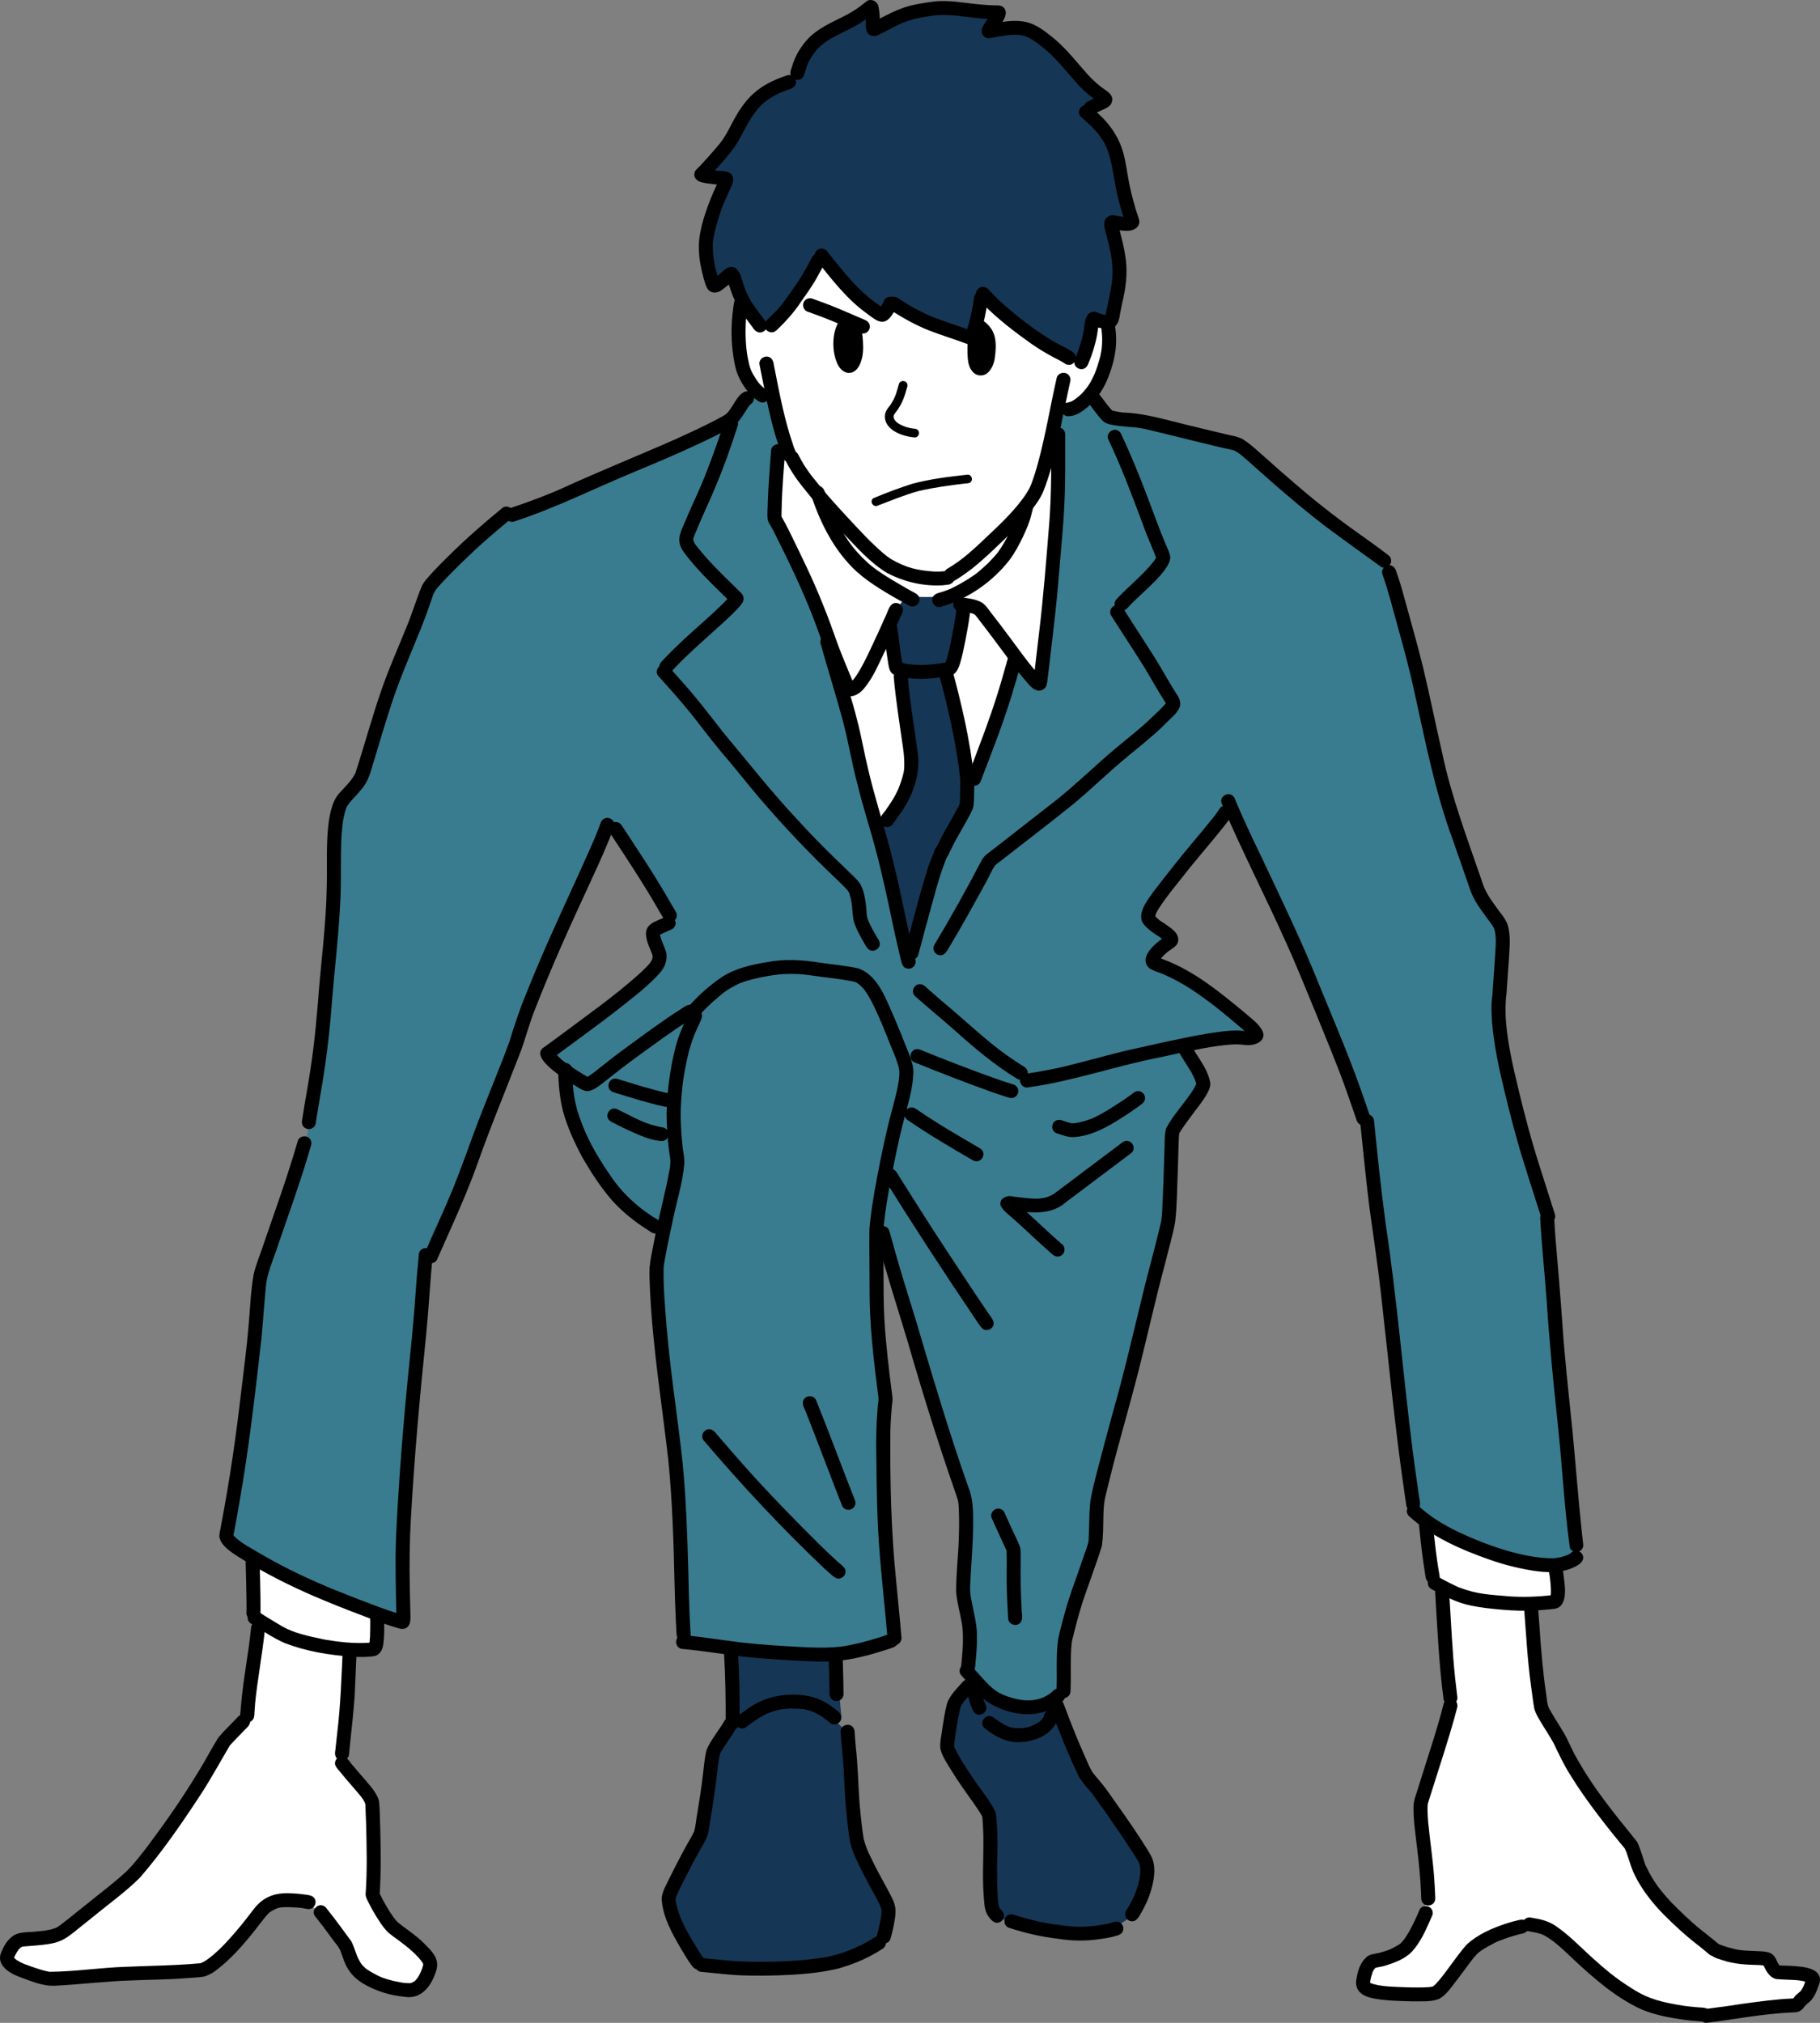 <?xml version="1.0" encoding="UTF-8"?>
<svg id="_レイヤー_2" data-name="レイヤー 2" xmlns="http://www.w3.org/2000/svg" viewBox="0 0 180 200">
  <rect x="0" y="0" width="180" height="200" fill="#808080" stroke="none"/>
  <defs>
    <style>
      .cls-1 {
        fill: #fff;
      }

      .cls-2 {
        fill: #163655;
      }

      .cls-3 {
        fill: #397c8f;
      }
    </style>
  </defs>
  <g id="tx">
    <g>
      <g id="colors">
        <path class="cls-1" d="m108.83,29.566c1.216,1.914,1.479,4.393.692,6.515-.787,2.123-2.607,3.843-4.785,4.521-.747,3.243-1.699,6.424-3.177,9.345-1.386,4.362-4.459,7.721-8.313,9.412-1.776.623-3.304.009-4.541-.742-3.337-2.024-5.991-5.134-7.452-8.731-1.06-1.607-2.144-3.13-3.052-4.748-.475-2.079-1.124-3.967-1.772-5.856-.99-.462-1.576-.784-1.966-1.238s-.614-1.023-.792-1.592c-.826-2.642-.809-5.536.338-8.605,2.611-7.084,10.013-12.147,17.623-12.054,7.61.093,12.493,6.373,17.195,13.774Z"/>
        <path class="cls-1" d="m42.444,193.923c-2.018-1.69-3.791-3.669-5.246-5.855-.131-3.779-.183-6.897-.235-10.016-1.144-1.598-2.111-2.795-3.079-3.993.247-3.815.52-7.329.793-10.844-3.191-.712-6.156-1.443-8.937-2.607-.531,2.995-1.062,5.99-1.592,8.985-.654,1.05-1.34,1.8-2.026,2.55-2.507,4.394-5.229,8.33-8.222,12.051-2.974,2.576-5.446,4.747-7.917,6.919-1.339.402-2.717.618-4.089.584-.45.633-.899,1.266-1.349,1.899,1.429,1.309,3.058,1.781,5.253,1.857,4.803-.193,9.605-.386,15.064-.502,2.085-2.082,3.969-4.362,6.094-6.883,1.652-.505,3.561-.08,4.846,1.137,1.671,1.539,2.889,3.555,3.532,5.706.826.68,1.667,1.369,2.652,1.794.985.425,2.151.558,3.124.109s1.655-1.581,1.332-2.891Z"/>
        <path class="cls-1" d="m175.523,194.923c1.2.416,2.468.621,3.739.633-.208.865-.57,1.693-1.066,2.434-4.299,1.417-8.628,1.687-12.658.709-4.03-.978-7.744-3.198-10.495-6.275-2.307-2.276-5.236-2.156-7.453-.966-2.218,1.19-3.817,3.271-5.018,5.468-2.682.21-4.979.091-7.26-.173-.331-.929-.164-1.75.169-2.499,2.511-.88,4.436-2.564,5.371-4.698.389-4.103.257-7.655-.156-11.176.75-3.42,1.744-6.577,2.739-9.735.067-4.312-.236-7.999-.49-11.746,2.448,1.474,5.46,2.003,8.726,1.658-.216,3.433.17,6.902.903,10.744,2.417,4.756,5.409,9.225,8.723,13.803,1.547,2.532,3.12,5.097,5.288,7.133s5.042,3.512,7.992,3.23c.21.33.42.659.945,1.457Z"/>
        <path class="cls-1" d="m98.357,55.625c2.771-3.947,4.758-8.434,5.814-13.127.582,8.353-.023,16.716-1.288,24.98-1.004-.697-1.612-1.307-2.221-1.917-3.499,9.498-7.095,19.171-10.692,28.845-3.179-14.593-7.309-28.849-12.731-42.605-.454-2.92-.226-5.431.697-7.473,1.151,2.472,2.51,4.849,4.839,7.147.518,3.341,3.127,6.272,6.406,7.2s7.135-.143,9.175-3.05Z"/>
        <path class="cls-1" d="m37.308,159.626v3.429c-4.287.725-8.683-.446-11.859-3.107-.222-2.185-.242-3.794-.067-5.686,3.586,2.185,7.512,3.82,11.926,5.364Z"/>
        <path class="cls-1" d="m153.847,154.704l.237,3.451c-4.001,1.061-8.4.465-11.966-1.595-.533-1.951-.814-3.716-.821-5.86,3.604,2.45,7.923,3.854,12.55,4.005Z"/>
        <path class="cls-2" d="m106.99,35.875c.626-1.233,1.037-2.573,1.207-3.943.555-.08,1.105.142,1.655.364.761-3.358.838-6.666.298-9.873.517-.385,1.087-.526,1.658-.667-.101-2.256-.306-4.194-.906-6.033s-1.631-3.595-3.204-4.737c.473-.477,1.127-.796,1.781-1.116-1.378-1.221-2.402-2.382-3.446-3.499s-2.148-2.222-3.513-2.923-3.047-.949-4.44-.305c.057-.71.322-1.134.587-1.558-3.795-1.437-8.245-.973-11.76,1.111-.343-.727-.526-1.313-.709-1.899-1.811,1.009-3.388,1.806-4.773,2.879-1.385,1.073-2.58,2.452-3.149,4.1-2.585,1.144-4.98,3.428-6.102,6.239-.961,1.219-1.823,2.147-2.601,3.076.672.101,1.345.202,2.021.486-1.588,3.32-1.987,7.185-1.108,10.755.604-.377,1.208-.754,1.974-1.188.381,2.07,1.544,3.989,3.597,5.097,2.425-1.587,4.314-3.965,5.229-6.775,1.547,2.334,3.646,4.307,6.08,5.714.263-.396.527-.791,1.157-1.065,2.267,1.365,4.753,2.37,7.464,3.091.469-1.272.938-2.544,1.663-3.959,2.568,2.548,5.534,4.703,9.343,6.628Z"/>
        <path d="m83.782,36.346c-1.148-1.278-1.308-3.328-.284-4.812.428.197.857.393,1.365.656.316,1.057.29,2.212-.073,3.254-.153.438-.476.926-1.009.903Z"/>
        <path d="m96.489,36.339c-.506-1.056-.585-2.305-.216-3.415.1-.3.284-.631.601-.667.339-.038.6.287.75.591.429.872.544,1.892.32,2.836-.075.315-.201.643-.47.827s-.805.203-.985-.171Z"/>
        <path class="cls-2" d="m83.209,169.718c-.183-2.108-.367-4.217-.55-6.325-3.506-.111-6.753-.23-10.001-.349-.161,2.255-.234,4.6.376,7.422,1.278-1.303,3.059-2.11,4.89-2.214s3.693.495,5.286,1.466Z"/>
        <path class="cls-2" d="m96.635,166.625c-.353.85-.248,1.851.185,2.665.432.814,1.167,1.446,1.998,1.857,1.204.596,2.693.729,3.888.117s1.973-2.056,1.594-3.336c-.838,1.126-2.509,1.361-3.851.925s-2.432-1.397-3.814-2.228Z"/>
        <path class="cls-2" d="m87.428,191.699c.368-1.013.546-2.094.522-3.17-.759-1.955-1.57-3.69-2.524-5.344-.912-4.159-1.266-7.829-1.349-11.506-2.017-2.608-4.843-3.611-7.465-3.164-2.622.447-4.948,2.329-6.001,5.135-.437,2.451-.874,4.902-1.461,7.688-1.263,1.81-2.31,3.768-3.156,6.103.533,2.408,1.678,4.681,3.69,6.737,5.809,1.207,12.002.529,17.745-2.479Z"/>
        <path class="cls-2" d="m113.501,184.181c-.131,1.912-.345,4.011-1.738,5.34-1.053,1.005-2.577,1.351-4.033,1.48-3.263.291-6.602-.307-9.556-1.71-.256-3.554-.375-6.541-.275-9.521-1.41-2.222-2.61-4.24-3.811-6.259-.942-2.368-.246-4.948,2.095-6.869-.169,2.032,1.298,4.079,3.29,4.59,1.992.511,4.277-.573,5.125-2.431.946,2.198,1.891,4.396,3.211,7.046,1.758,2.565,3.517,5.13,5.692,8.333Z"/>
        <path class="cls-3" d="m156.117,153.985c-1.039-11.186-2.078-22.372-3.117-33.557-1.658-6.199-3.145-11.897-4.631-17.596-.104-3.952.028-7.235.362-10.497-.875-1.663-1.664-2.665-2.453-3.667-3.554-10.834-6.47-21.558-8.906-32.389-5.099-3.862-9.737-7.717-14.065-11.888-4.217-1.607-8.649-2.557-13.119-2.789-.923-1.226-1.486-1.943-2.049-2.66-1.22,1.183-2.609,1.635-3.726,1.209-.14.996-.281,1.992-.421,2.988.31,8.396.015,16.343-.856,24.227-.896-.822-1.792-1.644-2.688-2.466-1.647,4.805-3.293,9.61-4.94,14.415-.67,1.785-1.615,3.447-2.561,5.11-.893,3.791-1.71,6.967-2.527,10.143-3.241-10.298-5.706-20.398-8.171-30.498-1.674-4.652-3.48-8.735-5.463-12.731.215-3.078.504-5.328.976-7.539-.408-1.734-.812-3.121-1.217-4.508-.883-.299-1.474-.537-2.064-.774-.891,1.087-1.671,2.085-2.452,3.083-7.273,3.873-14.478,6.895-21.905,9.219-3.006,2.055-5.357,4.256-7.381,6.721-2.617,6.631-4.822,13.091-7.288,19.628-.619.833-1.238,1.666-2.393,3.225.24,11.152-.846,22.331-3.092,33.931-1.431,3.742-2.861,7.484-4.245,11.64-1.032,8.57-2.064,17.14-3.12,26.222,5.303,3.683,11.252,6.449,17.525,8.22.031-12.043.826-24.084,2.674-36.694,5.724-13.936,11.448-27.872,17.614-41.953,1.992,3.071,3.983,6.141,5.975,9.212-.841-.057-1.643.595-1.846,1.406s.145,1.704.659,2.768c-3.335,3.317-7.018,6.29-10.979,9.182,1.348.79,2.696,1.581,4.555,2.396,3.227-2.638,6.639-5.053,10.327-7.418,1.85-2.067,4.652-3.103,7.426-3.375s5.566.143,8.874.767c1.437,1.767,2.647,3.714,3.787,5.853,3.901,1.689,8.009,2.907,12.456,4.318,7.42-2.34,15.094-3.892,22.752-4.881-2.916-3.087-6.523-5.528-10.486-7.096.575-.658,1.149-1.317,1.778-2.24-.69-.758-1.381-1.515-1.975-2.592,2.489-3.551,5.085-7.028,8.408-10.413,4.358,10.546,8.717,21.091,13.117,31.997,1.484,12.552,2.968,25.105,4.725,37.775,4.237,3.8,10.195,5.639,16.144,4.568Z"/>
        <path class="cls-3" d="m105.141,166.476c-.023-4.77,1.167-9.542,3.428-13.753-.115-1.69-.17-2.86-.225-4.029,2.384-9.435,4.831-18.364,7.278-27.293.212-3.349.212-6.095.212-8.841,1.262-1.958,2.277-3.589,3.292-5.22-.604-1.523-1.207-2.719-1.811-3.915-5.407.81-10.27,1.936-15.11,3.152-3.943-2.946-7.626-5.895-11.309-8.845-2.213-.136-3.83-.534-5.352-1.158-5.806-2.164-12.477-.844-16.803,3.165-3.824,2.583-7.196,5.06-10.569,7.537-1.012-.49-1.687-.889-2.362-1.287.722,6.33,4.234,12.001,9.632,16.179-.519,3.511-.554,7.093-.003,11.532.63,5.207,1.26,10.414,1.821,16.328.066,3.946.132,7.892.761,12.328,4.065.651,8.168,1.067,12.281,1.244,2.833.122,5.919.052,8.199-1.953-1.151-7.691-1.563-15.49-.662-23.63-1.292-5.03-1.606-10.305-.56-15.314,2.705,8.361,5.41,16.722,8.38,25.623-.57,2.999-.805,6.061-.461,9.371.247,1.606.493,3.213.799,5.433-.11.707-.22,1.414-.022,2.215.83,1.686,2.518,2.929,4.386,3.23,1.868.301,4.789-.129,4.779-2.1Z"/>
        <path class="cls-2" d="m96.138,78.668c-.737-4.047-1.475-8.094-2.212-12.141.685-2.402,1.091-4.41,1.354-6.435-.516-.541-.866-.875-1.216-1.208-1.82.187-3.103.179-4.373.043-.607.643-1.015,1.323-1.423,2.003-.164,1.64.075,3.235.496,5.152.636,2.684,1.276,5.404,1.206,8.161-.07,2.756-.93,5.599-3.166,7.529,1.026,4.289,2.053,8.579,3.08,12.868.968-3.238,1.935-6.476,3.028-10.1,1.144-1.712,2.175-3.497,3.228-5.871Z"/>
      </g>
      <g id="outlines">
        <path d="m81.603,25.559c-.108-.426-.64-.636-1.018-.41-.307.187-.388.573-.576.859-.34.621-.68,1.242-1.074,1.832-.538.766-1.061,1.544-1.627,2.29-.452.56-.985,1.046-1.492,1.556-.629.654.316,1.593.98.971.931-.871,1.775-1.821,2.472-2.888.583-.824,1.171-1.646,1.645-2.538.181-.326.361-.652.535-.981.122-.209.232-.446.154-.691Z"/>
        <path d="m88.406,29.433c-.322-.186-.763-.077-.948.246-.063.141-.132.28-.208.415-.041.072-.085.142-.13.211-.29-.205-.578-.415-.862-.629-.599-.468-1.159-.986-1.689-1.529-.711-.75-1.363-1.552-2.012-2.355-.206-.255-.41-.51-.615-.765-.125-.146-.226-.335-.422-.39-.678-.31-1.29.596-.757,1.113,1.536,1.916,3.049,3.906,5.087,5.331.873.677,1.61,1.21,2.381.046.2-.313.432-.645.506-1.01.058-.266-.099-.551-.331-.684Z"/>
        <path d="m96.682,28.869c-.469.289-.344.92-.475,1.385-.149.772-.304,1.547-.562,2.292-1.807-.665-3.26-1.031-4.747-1.835-.572-.289-1.127-.609-1.663-.959-.255-.135-.476-.38-.771-.41-.733-.125-1.088.903-.442,1.268,1.194.794,2.454,1.49,3.784,2.034,1.298.502,2.634.909,3.938,1.396.863.173,1.09-.628,1.289-1.277.323-1.014.507-2.067.668-3.117.174-.576-.5-1.089-1.018-.776Z"/>
        <path d="m106.314,35.041c-.195-.294-.556-.423-.847-.606-.551-.3-1.118-.574-1.654-.9-1.899-1.227-2.985-2.066-4.611-3.477-.386-.337-.741-.707-1.096-1.075-.207-.183-.36-.456-.625-.559-.678-.31-1.29.596-.757,1.113,1.382,1.507,2.981,2.796,4.639,3.991,1.042.78,2.148,1.465,3.316,2.044.198.107.394.219.584.339.107.077.224.15.36.151.55.111.984-.557.691-1.021Z"/>
        <path d="m108.924,8.611c-.674-.506-1.254-1.115-1.796-1.756-1.005-1.155-1.974-2.355-3.197-3.297-.652-.53-1.344-1.031-2.151-1.302-.86-.264-1.76-.219-2.646-.089.321-.467.579-1.169-.017-1.528-.278-.155-.608-.09-.913-.113-.403-.013-.806-.043-1.208-.08-1.583-.126-3.169-.496-4.76-.277-.977.137-1.963.274-2.896.602-.811.277-1.571.673-2.328,1.069-.014-.424-.05-.846-.147-1.258-.128-.475-.701-.744-1.134-.477-.594.473-.96.788-1.896,1.31-1.443.758-3.036,1.361-4.114,2.631-.627.731-1.111,1.584-1.381,2.507-.06.248-.213.497-.164.757.079.733,1.157.799,1.349.091.313-.919.273-1.037.711-1.717.372-.628.632-.911,1.357-1.496.203-.146.412-.284.631-.405.52-.282,1.05-.545,1.579-.809.634-.304,1.249-.653,1.826-1.055.005.152.01.305.01.457-.069.537.135,1.175.772,1.194.277.018.521-.146.761-.261.388-.202.774-.408,1.166-.603.299-.151.601-.298.906-.436.767-.309,1.573-.507,2.391-.63.934-.185,1.957-.224,3.301-.051.911.11,1.824.229,2.74.286-.207.318-.44.627-.571.983-.093.339.078.735.418.86.177.099.388.05.579.023.339-.057.674-.135,1.014-.186.676-.093,1.65-.248,2.441.082.526.19,1.88,1.189,2.785,2.15.976,1.001,1.804,2.135,2.801,3.118.325.304.673.582,1.029.85-.164.076-.327.152-.49.23-.133.062-.277.124-.355.255-.185.204-.191.532-.054.763.128.21.351.335.599.34.314-.009.57-.227.855-.335.397-.208.887-.325,1.147-.713.453-.861-.354-1.245-.948-1.681Z"/>
        <path d="m112.624,21.618c-.386-1.146-.717-2.314-.949-3.501-.211-1.061-.32-2.145-.632-3.184-.353-1.164-.999-2.224-1.83-3.115-.322-.35-.688-.656-1.04-.976-.226-.196-.441-.462-.769-.45-.602-.01-.925.757-.49,1.173,2.914,2.437,2.803,3.555,3.518,7.384.187.839.415,1.669.676,2.489-.254-.027-.134-.007-.673-.102-.274-.066-.573-.094-.821.064-.435.254-.48.787-.342,1.226.113.475.239.947.355,1.421.289,1.2.348,1.58.407,2.615.009,1.612-.352,2.722-.697,4.459-.199-.003-.243-.017-.724-.177-.14-.064-.283-.138-.437-.119-.608-.001-.852.668-.898,1.175-.083.58-.03.3-.155.968-.2,1.096-.661,2.153-.861,2.754-.112.543.562.977,1.031.684.318-.186.374-.589.523-.897.214-.548.385-1.111.53-1.68.149-.555.213-1.079.265-1.446.294.074.598.114.902.119.88.035,1.16-.643,1.245-1.393.105-.595.235-1.185.369-1.773.278-1.319.393-2.679.165-4.014-.113-.865-.348-1.706-.559-2.552.289.042.58.069.87.046.653-.024,1.279-.503,1.018-1.2Z"/>
        <path d="m77.846,7.447c-2.92.981-4.172,2.24-5.551,4.935-.577,1.117-.873,1.571-1.54,2.323-.475.55-.953,1.1-1.455,1.627-.165.193-.382.339-.526.548-.128.221-.149.502-.013.724.234.378.715.452,1.123.517.338.047.676.092,1.015.125-.689,1.456-1.912,4.432-1.776,6.46.019.972.23,1.928.481,2.864.125.384.207.809.478,1.121.339.335.882.279,1.253.023.257-.184.501-.384.743-.587.172.52.34,1.042.578,1.539.37.882.995,1.62,1.547,2.393.246.273.399.682.778.789.355.104.76-.124.853-.48.059-.241 0-.482-.172-.663-.188-.24-.371-.485-.55-.733-.496-.679-1.012-1.353-1.321-2.141-.005-.011-.008-.019-.012-.028-.153-.379-.278-.769-.401-1.159-.166-.594-.491-1.419-1.265-1.228-.446.179-.77.561-1.146.85-.311-1.031-.446-1.849-.462-2.709-.135-1.139.814-3.911,1.192-4.719.163-.379.327-.758.507-1.129.128-.284.284-.568.302-.885.059-.808-.704-.922-1.344-.928-.216-.018-.361-.032-.471-.043.748-.816,1.498-1.639,2.115-2.555.61-.979,1.058-2.052,1.729-2.994.666-.916,1.17-1.411,2.465-2.055.298-.146.554-.211,1.214-.477.173-.048.324-.162.414-.316.319-.5-.207-1.188-.783-1.009Z"/>
        <path d="m78.424,43.944c-.835-2.425-1.313-4.948-1.808-7.457-.093-.316-.064-.695-.271-.963-.437-.6-1.418-.112-1.213.599.48,2.358.894,4.736,1.59,7.044.246.717.448,1.59.801,2.246.311.456,1.082.293,1.213-.234.095-.429-.218-.825-.311-1.235Z"/>
        <path d="m93.897,56.455c-.105-.052-.448.005-.518.023-.321.037-.644.046-.967.033-1.666-.109-2.792-.359-4.329-1.258-.854-.546-2.322-2.009-3.38-3.156-1.232-1.324-2.477-2.64-3.619-4.042-.721-.901-.935-1.103-1.585-2.11-.209-.349-.395-.711-.592-1.067-.044-.08-.103-.144-.178-.193-.572-.47-1.404.249-1.018.886.552,1.122,1.296,2.126,2.092,3.088,1.144,1.427,2.39,2.769,3.638,4.107,1.326,1.39,2.623,2.876,4.287,3.879,1.686.891,3.623,1.34,5.534,1.221.29-.052.635-.013.872-.209.459-.309.297-1.072-.236-1.202Z"/>
        <path d="m105.776,37.196c-.283-.513-1.126-.41-1.267.164-.634,2.783-1.087,5.606-1.835,8.363-.19.702-.404,1.397-.657,2.078-.026.069-.055.138-.084.206-.001.002-.001.003-.002.005-.225.533-.564,1.006-.908,1.469-1.148,1.495-2.548,2.765-3.917,4.056-.854.816-1.742,1.583-2.341,1.995-.295.21-.596.411-.906.6-.127.079-.275.139-.354.271-.368.415-.008,1.12.544,1.103.309-0.0.549-.226.803-.371.442-.287.873-.592,1.288-.918,1.404-1.123,2.675-2.398,3.97-3.64.644-.609,1.221-1.282,1.773-1.974.533-.661,1.047-1.353,1.354-2.15,1.082-2.781,1.544-5.749,2.161-8.654.147-.692.299-1.383.448-2.075.05-.178.023-.371-.07-.529Z"/>
        <path d="m110.373,33.043c-.016-.295-.066-.587-.104-.88-.033-.192-.022-.41-.169-.557-.438-.6-1.417-.112-1.213.599.1.664.184,1.39.049,2.417-.024.129-.109.623-.148.729-.321,1.148-.491,1.618-.939,2.437-.468.792-1.102,1.449-1.785,1.852-.042.022-.078.039-.105.052-.093.035-.187.066-.284.088-.148.031-.31.048-.421.159-.461.307-.296,1.073.236,1.202.861.095,1.668-.518,2.268-1.068.902-.815,1.53-1.873,1.937-3.006.489-1.28.778-2.652.678-4.024Z"/>
        <path d="m76.009,38.761c-.115-.205-.346-.291-.518-.44.204.153.087.069-.042-.044-.479-.453-.382-.392-.636-.73-.567-.89-.652-1.101-.866-2.203-.173-.931-.259-2.196-.18-3.592.063-.845.094-.925.173-1.52.049-.177.024-.371-.07-.529-.282-.515-1.127-.408-1.267.164-.269,1.634-.34,3.301-.131,4.946.09.639.178,1.285.376,1.901.232.685.59,1.327,1.039,1.897.26.353.574.662.931.918.213.183.488.33.776.242.43-.108.641-.634.414-1.009Z"/>
        <path d="m86.006,32.11c-.076-.274-.305-.43-.564-.52-.252-.11-.504-.218-.756-.327-1.038-.453-2.078-.901-3.14-1.296-.415-.155-.831-.306-1.247-.457-.178-.049-.375-.023-.534.069-.521.28-.411,1.117.166,1.256,1.86.662,2.852,1.087,4.538,1.823.343.117.673.404,1.054.298.359-.09.588-.493.484-.845Z"/>
        <path d="m74.372,38.888c-.692-.612-1.373.322-1.705.875-.197.314-.393.63-.615.927-.343.398-.581.45-1.285.846-1.266.665-2.571,1.254-3.871,1.851-3.737,1.654-7.442,3.126-11.479,4.975-1.192.512-2.095.869-3.602,1.409-.518.215-1.115.324-1.595.598-.599.427-.119,1.407.604,1.202,4.106-1.333,7.958-3.283,11.938-4.928,1.884-.778,4.475-1.869,6.785-2.97.758-.358,1.511-.726,2.248-1.125.473-.255.961-.528,1.296-.956.371-.451.652-.964.98-1.445.09-.106.191-.203.302-.287.268-.255.269-.717,0-.971Z"/>
        <path d="m49.605,50.288c-1.775,1.454-3.503,2.963-5.133,4.576-.589.576-1.172,1.159-1.732,1.765-.359.418-.778.813-1.019,1.314-.549,1.319-.95,2.696-1.501,4.015-.82,2.047-1.732,4.06-2.453,6.145-.958,2.734-1.707,5.534-2.603,8.287-.05.183-.395.703-.753,1.105-.36.424-.789.793-1.105,1.254-1.276,1.905-.9,6.436-.988,8.787-.052,3.885-.598,7.742-.876,11.614-.271,3.297-.549,5.662-1.109,8.836-.141.808-.278,1.617-.402,2.428-.015.209-.103.417-.065.625.015.269.24.501.496.571.356.099.76-.121.853-.48.032-.219.065-.438.1-.657.112-.708.231-1.415.354-2.121.489-2.754.85-5.531,1.083-8.318.278-3.826.779-7.637.93-11.471.105-2.978-.168-6.899.589-8.729.33-.688,1.253-1.349,1.887-2.366.457-.762.619-1.655.903-2.488.469-1.566.933-3.134,1.435-4.69.847-2.768,2.023-5.415,3.11-8.094.313-.809.629-1.618.906-2.441.306-.813.276-1.014.666-1.544.934-1.11,3.487-3.617,5.106-5.012.556-.482,1.117-.958,1.684-1.428.246-.248.617-.408.76-.734.308-.651-.593-1.292-1.124-.75Z"/>
        <path d="m41.514,123.736c-.063.107-.094.223-.095.347-.057.575-.111,1.15-.16,1.726-.115,1.353-.199,2.708-.309,4.06-.263,3.237-.65,6.463-.925,9.699-.363,4.128-.669,8.264-.854,12.404-.103,2.504-.023,5.009.028,7.513-1.95-.622-5.018-1.863-6.24-2.349-2.276-.944-4.513-1.979-6.652-3.199-1.216-.727-2.505-1.358-3.16-2.075-.017-.025-.028-.041-.036-.052-.007-.011-.014-.023-.02-.034.007-.038.014-.075.021-.113.342-1.758.641-3.524.931-5.291.75-4.669,1.286-9.369,1.817-14.066.183-1.814.329-4.432.503-5.617.215-1.24.771-2.39,1.139-3.589.999-2.93,2.07-5.837,2.949-8.805.109-.362.217-.724.326-1.086.049-.179.024-.37-.07-.529-.287-.505-1.12-.42-1.267.164-.967,3.359-2.159,6.647-3.296,9.953-.334,1.073-.807,2.108-1.058,3.204-.307,1.699-.34,3.433-.508,5.149-.17,2.086-.454,4.16-.699,6.237-.55,4.742-1.139,8.842-2.07,13.732-.04.278-.143.559-.106.841.064.461.407.841.736,1.15.745.629,1.609,1.1,2.441,1.605,2.288,1.329,4.668,2.49,7.116,3.498,1.714.72,3.452,1.379,5.193,2.033.682.249,1.369.491,2.066.696.571.216,1.105.151,1.294-.514.074-.351.045-.711.036-1.067-.024-.836-.044-1.671-.059-2.507-.039-2.231-.018-4.463.112-6.691.337-6.115.896-12.214,1.52-18.306.255-2.587.38-5.184.645-7.771.001-.681-.933-.951-1.292-.347Z"/>
        <path d="m60.754,81.459c-.03-.471-.632-.751-1.031-.502-.268.152-.33.448-.431.713-.179.473-.37.942-.564,1.409-1.893,4.349-4.685,10.079-6.655,15.086-.661,1.575-1.192,3.197-1.695,4.827-.466,1.312-1,2.599-1.508,3.896-.736,1.854-1.486,3.702-2.169,5.575-.641,1.789-1.757,4.802-2.262,5.909-.794,1.929-1.735,3.815-2.503,5.746-.124.712.906,1.088,1.279.438,1.342-3.043,2.755-6.061,3.896-9.185,1.344-3.842,2.917-7.599,4.38-11.397.508-1.373.863-2.795,1.411-4.154,1.688-4.329,3.365-8.029,5.405-12.434.593-1.281,1.185-2.563,1.727-3.867.201-.48.397-.962.582-1.448.065-.199.19-.396.137-.609Z"/>
        <path d="m137.564,55.258c-.069-.286-.345-.421-.557-.595-.464-.355-.936-.699-1.41-1.041-2.841-2-4.889-3.537-7.481-5.77-.992-.84-1.965-1.703-2.932-2.571-.74-.64-1.446-1.336-2.279-1.859-.577-.309-1.245-.367-1.87-.536-1.24-.287-2.474-.593-3.71-.894-2.062-.492-4.104-1.135-6.239-1.203-.044-.003-.106-.011-.163-.017-.059-.009-.118-.017-.178-.027-.253-.043-.507-.09-.755-.159-.147-.148-.277-.315-.41-.474-.043-.059-.057-.076-.054-.069-.011-.015-.023-.029-.034-.044-.293-.387-.586-.773-.878-1.16-.091-.154-.241-.269-.414-.316-.575-.171-1.103.495-.783,1.009.563.71,1.055,1.487,1.7,2.129.427.343,1.03.354,1.551.452,1.271.156,1.612.078,2.736.34,2.654.617,6.624,1.65,8.626,2.071.715.374.657.444,1.351,1.003.773.678,1.534,1.37,2.308,2.049,1.825,1.586,3.665,3.16,5.601,4.614,1.744,1.304,4.053,2.948,5.339,3.88.5.247,1.101-.283.935-.81Z"/>
        <path d="m153.787,120.08c-.164-.525-.331-1.049-.498-1.572-.315-.983-.63-1.966-.941-2.95-.844-2.628-1.561-5.293-2.201-7.977-.576-2.389-1.031-4.456-1.196-6.5-.096-1.081-.052-2.24.042-2.812.074-1.088.157-2.175.227-3.264.065-1.191.235-2.418-.117-3.582-.24-.678-.766-1.198-1.162-1.787-.742-1.034-1.067-1.536-1.371-2.495-1.435-4.182-3.013-8.329-3.929-12.663-.651-2.83-1.222-5.678-1.898-8.502-.516-2.106-1.123-4.189-1.689-6.282-.248-.919-.498-1.837-.81-2.737-.142-.342-.16-.778-.51-.981-.512-.302-1.194.189-1.018.776.639,1.804,1.088,3.664,1.605,5.503.58,2.075,1.138,4.157,1.586,6.265,1.078,4.85,2.018,9.748,3.744,14.425.605,1.702,1.181,3.413,1.782,5.116.35.975.98,1.812,1.586,2.644.247.357.549.686.743,1.076.275.793.158,1.774.088,2.997-.078,1.2-.162,2.4-.252,3.599-.003.028-.007.057-.011.085.008-.061.017-.122.025-.183-.044.292-.075.586-.092.881-.035.652.01,1.306.048,1.957.198,2.308.694,4.572,1.24,6.82.573,2.376,1.184,4.744,1.92,7.076.407,1.317.83,2.629,1.25,3.941.159.497.317.994.472,1.492.071.258.304.474.576.492.469.09.902-.405.76-.857Z"/>
        <path d="m156.541,152.37c-.045-.395-.087-.79-.129-1.185-.331-3.199-.578-6.405-.883-9.607-.358-3.553-.767-7.101-1.006-10.665-.195-2.81-.438-5.615-.677-8.422-.056-.685-.091-1.371-.133-2.056.001-.182-.074-.357-.203-.486-.407-.427-1.203-.109-1.183.486.144,2.723.449,5.435.639,8.155.271,4.176.682,8.34,1.129,12.501.423,3.971.615,7.987,1.166,11.936.182.516.97.56,1.232.082.148-.228.074-.49.049-.74Z"/>
        <path d="m135.513,110.4c-.303-.881-.608-1.762-.917-2.641-1.258-3.555-2.752-7.022-4.179-10.513-1.722-4.298-3.75-8.464-5.725-12.65-.915-1.894-1.811-3.796-2.618-5.737-.472-.761-1.637-.111-1.197.693,1.951,4.591,4.251,9.027,6.289,13.581,1.044,2.279,1.898,4.461,2.991,7.084,1.055,2.622,2.17,5.223,3.097,7.894.266.755.528,1.512.789,2.269.087.205.11.447.257.619.152.228.469.318.729.246.358-.099.589-.487.484-.845Z"/>
        <path d="m140.314,147.748c-.078-.556-.159-1.112-.237-1.668-.989-6.803-1.638-14.982-2.649-22.398-.561-3.753-.949-7.052-1.352-11.09-.058-.575-.116-1.149-.174-1.724.001-.182-.074-.357-.203-.486-.406-.426-1.203-.11-1.183.486.293,2.823.565,5.65.916,8.467.424,3.133.776,5.333,1.122,8.354.768,6.687,1.385,13.393,2.371,20.053.054.387.11.773.17,1.159.091.356.496.585.853.48.776-.246.421-1.052.367-1.634Z"/>
        <path d="m155.887,153.312c-.183.012-.361.066-.49.201-.031.028-.052.047-.069.063-.056.038-.114.073-.175.104-.372.188-1.042.383-1.64.39-2.95-.016-6.608-1.342-9.245-2.584-1.65-.798-2.863-1.572-3.947-2.567-.654-.622-1.611.31-.98.971,2.276,2.087,5.174,3.328,8.063,4.345,1.321.461,2.681.804,4.063,1.034,1.381.228,2.854.309,4.155-.294.339-.16.738-.358.898-.712.217-.424-.162-.967-.633-.952Z"/>
        <path d="m142.362,155.711c-.083-.475-.161-.952-.229-1.43-.1-.7-.168-1.229-.277-2.277-.087-.563-.067-1.158-.211-1.705-.265-.688-1.335-.469-1.327.265.137,1.298.262,2.598.45,3.89.056.399.116.798.183,1.196.041.407.158.88.649.919.47.095.901-.409.76-.857Z"/>
        <path d="m154.617,155.554c-.056-.25-.024-.549-.205-.75-.264-.393-.919-.338-1.143.07-.192.327-.019.692.01,1.039.01.092.016.129.017.128.048.373.081.747.089,1.123.001.45.004.438-.026.568-1.369.151-2.751.192-4.126.101-1.95-.184-3.071-.178-4.93-.883-.099-.044-.283-.125-.359-.159-.362-.171-.719-.353-1.072-.542-.292-.128-.556-.36-.874-.409-.731-.125-1.089.903-.442,1.268,1.052.557,2.104,1.145,3.256,1.473.946.261,1.919.393,2.894.492,1.16.122,2.325.205,3.492.178.667-.012,1.333-.061,1.997-.128.309-.043.636-.03.919-.174,1.009-.578.604-2.428.503-3.394Z"/>
        <path d="m25.762,158.083c-.012-1.19-.048-2.38-.083-3.57-.022-.903-1.361-.905-1.386,0,.033,1.152.069,2.304.081,3.457.005.393.012.787.007,1.18.008.202-.05.422.051.608.182.52.97.557,1.232.082.124-.198.092-.435.102-.657.005-.366-.001-.733-.005-1.099Z"/>
        <path d="m37.795,159.498c-.256-.265-.723-.264-.98,0-.26.247-.197.605-.199.928.001.47-.002.939-.022,1.409-.053.487-.006.368-.061.584-1.661.108-3.176-.104-4.394-.307-1.676-.341-3.103-.66-4.244-1.32-.515-.298-1.021-.611-1.527-.924-.362-.185-.698-.529-1.097-.605-.731-.125-1.089.903-.442,1.268,1.103.665,2.163,1.42,3.353,1.928,2.075.8,4.306,1.174,6.521,1.33.543.037,1.089.055,1.632.022.321-.03.659-.017.952-.166.461-.259.61-.785.644-1.277.084-.681.069-1.369.07-2.053.001-.285.025-.607-.207-.818Z"/>
        <path d="m73.521,58.996c-.102-.315-.386-.512-.606-.744-.359-.354-.721-.706-1.082-1.059-.884-.864-1.746-1.751-2.536-2.702-.446-.578-.593-.631-.736-1.14-.014-.252,1.057-2.618,1.731-4.12.746-1.707,1.433-3.439,2.027-5.204.181-.538.361-1.076.542-1.614.056-.203.18-.404.128-.619-.072-.725-1.16-.804-1.349-.091-.779,2.412-1.827,5.273-2.649,7.069-.443.989-.895,1.974-1.314,2.974-.456,1.05-.803,1.777-.066,2.82,1.259,1.714,2.815,3.175,4.329,4.664-1.506,1.572-3.219,2.934-4.784,4.446-.484.46-.964.926-1.421,1.413-.152.187-.371.337-.46.564-.217.422.162.968.633.952.406.004.615-.357.87-.612.321-.339.653-.668.989-.993,1.219-1.177,2.496-2.295,3.753-3.432.461-.424.921-.852,1.35-1.308.31-.353.792-.743.648-1.266Z"/>
        <path d="m86.654,92.53c-.267-.455-.518-.919-.736-1.4-.068-.166-.128-.334-.167-.509-.008-.038-.014-.077-.021-.116-.08-1.029-.144-2.099-.611-3.04-.212-.352-.515-.637-.806-.923-.541-.526-1.085-1.05-1.628-1.574-1.371-1.322-2.695-2.691-3.978-4.096-2.522-2.711-4.809-5.621-7.181-8.458-1.113-1.413-2.448-3.205-3.958-4.888-.254-.294-.512-.584-.771-.873-.295-.276-.52-.704-.881-.876-.67-.304-1.296.589-.757,1.113,1.054,1.173,2.103,2.352,3.102,3.573.75.923,1.942,2.54,3.043,3.848,1.317,1.523,2.553,3.112,3.854,4.647,2.383,2.763,4.884,5.427,7.538,7.937.783.768,1.287,1.17,1.334,1.546.318,1.03.198,1.346.385,2.545.164.64.488,1.229.798,1.81.227.348.373.778.685,1.057.419.364,1.13.008,1.113-.539.003-.301-.227-.529-.357-.784Z"/>
        <path d="m88.796,59.644c-.824-.199-.95.816-1.241,1.345-.418.945-.845,1.886-1.288,2.819-.566,1.223-1.379,2.897-1.964,3.483-.478-1.189-.994-2.364-1.438-3.566-.473-1.288-.906-2.592-1.437-3.859-.996-2.524-2.2-4.957-3.39-7.394-.231-.473-.485-.933-.747-1.389.002-.13-.001-.361.005-.45.013-.624.032-1.247.063-1.87.048-1.0.127-1.998.202-2.996.028-.389.054-.779.081-1.168.004-.095-.016-.183-.06-.265-.26-.679-1.337-.476-1.327.265-.111,1.679-.267,3.355-.319,5.037.006.611-.096,1.239.01,1.842.146.353.375.666.547,1.008,1.527,3.041,2.783,5.631,3.898,8.493.688,1.784,1.269,3.608,2.035,5.363.199.481.399.961.591,1.444.11.263.193.549.399.756.603.613,1.467.172,1.949-.369.668-.763,1.141-1.665,1.572-2.574.472-.975.936-1.953,1.379-2.941.243-.533.476-1.07.716-1.604.079-.22.233-.422.26-.655.07-.333-.177-.663-.496-.754Z"/>
        <path d="m90.914,59.096c-.082-.315-.373-.446-.642-.581-.386-.205-.762-.426-1.138-.649-1.296-.741-2.441-1.455-3.239-2.155-1.601-1.447-2.392-2.661-3.39-4.691-.238-.52-.436-.967-.745-1.847-.158-.354-.174-.828-.539-1.043-.514-.313-1.192.199-1.018.776.925,2.817,2.306,5.571,4.521,7.611,1.408,1.256,3.07,2.176,4.703,3.107.314.152.631.426,1.001.317.359-.09.588-.493.484-.845Z"/>
        <path d="m102.174,49.961c-.029-.473-.633-.75-1.031-.502-.314.174-.345.531-.421.843-.084.341-.169.682-.293,1.012-.326.858-.88,2.072-1.669,3.201-.02.079-.854,1.028-1.353,1.458-.255.234-.514.463-.782.682-.583.439-1.213.814-1.851,1.169-.755.393-.777.414-1.404.632-.295.123-.645.148-.905.337-.605.431-.113,1.406.604,1.202,2.663-.786,5.068-2.443,6.766-4.621.533-.705.942-1.492,1.328-2.283.335-.717.659-1.446.843-2.216.052-.302.205-.606.166-.914Z"/>
        <path d="m105.354,42.948c-.019-.892-1.358-.915-1.386,0,.004,2.848.029,5.697-.178,8.539-.301,3.74-.588,7.484-1.04,11.21-.146,1.182-.272,2.366-.415,3.549-.933-1.089-1.605-2.088-2.649-3.471-.528-.715-1.071-1.419-1.616-2.122-.345-.428-.624-.957-1.159-1.178-.4-.189-.843-.276-1.28-.339-.303-.018-.637-.149-.926-.016-.523.181-.563.961-.083,1.221.197.12.434.088.654.123.004.001.007.001.011.001.341.053.687.113,1.01.237.002.001.003.001.005.002.038.02.067.037.089.05.057.051.111.106.158.166.291.385.586.768.881,1.15.993,1.285,1.939,2.605,2.918,3.901.37.486.753.962,1.157,1.42.34.378.692.869,1.248.895.283.003.56-.165.699-.408.136-.273.124-.588.173-.883.12-.921.227-1.844.328-2.768.291-2.436.58-4.872.771-7.318.191-2.44.456-4.875.555-7.322.109-2.211.064-4.426.073-6.639Z"/>
        <path d="m95.763,59.81c-.306-.317-.871-.24-1.089.139-.142.25-.088.553-.148.827.053-.389-.021.153-.046.308-.103.653-.23,1.303-.354,1.953-.149.769-.406,1.988-.618,2.473-1.346.231-2.95.373-4.262.038-.301-1.521-.304-2.424-.604-4.123-.263-.687-1.336-.469-1.327.265.149,1.169.289,2.341.469,3.506.162.964.111,1.495,1.238,1.717,1.606.347,3.251.2,4.855-.077.633-.08.89-.681,1.063-1.214.232-.749.384-1.52.535-2.288.148-.778.302-1.555.407-2.34.037-.394.211-.869-.121-1.183Z"/>
        <path d="m90.742,74.293c-.282-2.164-.597-3.982-.8-5.752-.062-.555-.113-1.11-.168-1.666.001-.181-.074-.358-.203-.486-.407-.43-1.203-.107-1.183.486.201,2.333.577,4.646.909,6.963.066.506.108.701.136,1.522.003.288.004.577-.037.863.008-.061.017-.122.025-.183-.053.681-.608,2.081-.653,2.13-.277.615-.648,1.183-1.037,1.734-.241.429-.82.842-.678,1.375.108.425.64.636,1.018.41.152-.081.236-.227.331-.363.186-.261.379-.518.562-.781,1.299-1.808,2.138-4.014,1.778-6.253Z"/>
        <path d="m96.343,76.946c-.383-3.671-1.227-7.284-2.194-10.843-.262-.86-1.554-.519-1.337.365.957,3.475,1.849,7.463,2.144,10.484.032.817-.006,1.637-.03,2.454-.062.258-.259.546-.533,1.076-.494.894-1.028,1.766-1.477,2.684-.153.41-.546.831-.435,1.283.108.425.64.636,1.018.41.242-.13.315-.402.432-.629.146-.303.296-.605.453-.903.399-.758.845-1.491,1.256-2.243.229-.454.529-.893.638-1.394.088-.909.082-1.833.064-2.745Z"/>
        <path d="m90.394,94.355c-.172-.707-.335-1.416-.495-2.125-.621-2.853-1.182-5.721-1.945-8.541-.686-2.55-1.496-5.065-2.094-7.639-.4-1.618-.664-3.266-1.094-4.877-.491-1.964-1.135-3.884-1.673-5.835-.195-.689-.399-1.376-.6-2.063-.047-.173-.164-.32-.319-.41-.514-.31-1.192.196-1.018.776.742,2.638,1.577,5.25,2.273,7.9.517,1.984.834,4.013,1.376,5.991.499,2.127,1.2,4.199,1.755,6.311.723,2.665,1.284,5.369,1.85,8.07.195.89.4,1.778.611,2.665.127.453.159,1.135.754,1.186.333.065.67-.174.76-.492.083-.31-.09-.613-.143-.916Z"/>
        <path d="m92.743,83.667c-.263.147-.328.434-.418.697-.19.517-.178.412-.439,1.1-.888,2.723-1.567,5.51-2.322,8.27-.122.344-.189.796.167,1.026.357.31.978.097,1.088-.357.481-1.809.963-3.618,1.468-5.42.432-1.634.903-3.181,1.398-4.318.347-.638-.272-1.353-.942-.998Z"/>
        <path d="m100.967,64.869c-.215-.382-.781-.452-1.089-.139-.223.231-.238.577-.344.866-.112.381-.216.763-.325,1.145-.703,2.506-1.573,4.959-2.505,7.389-.211.582-.434,1.161-.66,1.737-.126.321-.251.642-.376.963-.029.091-.033.183-.012.274.073.73,1.161.8,1.349.091,1.11-2.866,2.233-5.732,3.122-8.674.238-.76.452-1.528.668-2.295.081-.443.419-.921.173-1.357Z"/>
        <path d="m115.493,54.285c-.238-.544-.212-.484-.328-.765-.56-1.368-1.065-2.758-1.586-4.141-.581-1.524-1.175-3.043-1.826-4.538-.237-.554-.488-1.101-.74-1.648-.1-.19-.148-.428-.342-.548-.576-.469-1.402.248-1.018.886,1.323,2.809,2.281,5.384,3.467,8.552.385,1.097.988,2.376,1.221,3.065-.073.129-.19.292-.204.314-.628.803-1.366,1.512-2.109,2.21-.43.401-.861.801-1.271,1.222-.218.243-.535.467-.525.826-.01.442.451.784.877.662.387-.13.592-.537.897-.787.919-.965,3.71-3.186,3.731-4.454-.001-.303-.125-.583-.245-.856Z"/>
        <path d="m116.353,68.608c-.202-.315-.396-.635-.589-.956-.541-.907-1.053-1.831-1.616-2.725-.677-1.078-1.381-2.14-2.066-3.213-.333-.515-.663-1.033-.993-1.55-.044-.08-.103-.144-.178-.193-.581-.468-1.4.247-1.018.886,1.064,1.683,2.17,3.339,3.224,5.028.689,1.116,1.309,2.272,2.016,3.377.044.053.118.18.172.274-.359.453-1.45,1.462-2.138,2.095-1.224,1.072-2.518,2.063-3.742,3.137-1.628,1.432-3.203,2.925-4.892,4.287-1.684,1.324-3.468,2.688-5.46,4.258-.357.277-.714.553-1.073.829-.363.263-.722.54-.929.947-1.469,2.818-3.023,5.595-4.659,8.322-.231.373-.015.899.414,1.009.556.144.808-.326,1.033-.734,1.288-2.146,2.492-4.341,3.699-6.532.279-.522.505-1.078.838-1.57.02-.022.038-.045.06-.066,2.139-1.672,5.151-3.967,7.625-5.958,1.878-1.562,3.622-3.274,5.508-4.826,1.247-1.027,2.52-2.029,3.665-3.17.505-.547,1.189-1.003,1.446-1.725.118-.443-.092-.873-.344-1.231Z"/>
        <path d="m101.622,105.89c-.069-.244-.262-.395-.48-.508-.235-.144-.465-.295-.694-.448-2.281-1.485-4.069-3.206-6.363-5.173-.638-.534-1.271-1.073-1.895-1.624-.239-.21-.478-.42-.717-.629-.129-.128-.308-.202-.49-.201-.595-.019-.927.767-.49,1.173,1.31,1.17,2.668,2.286,3.99,3.443,1.915,1.731,3.911,3.391,6.12,4.743.516.315,1.191-.199,1.018-.776Z"/>
        <path d="m124.862,101.945c-.392-.797-1.19-1.298-1.834-1.882-2.394-1.972-4.843-3.996-7.775-5.13-.143-.058-.287-.114-.431-.169.201-.247.43-.47.68-.667.114-.084.119-.094.063-.051.297-.226.661-.393.857-.716.242-.412.063-.931-.261-1.246-.429-.468-1.56-1.109-1.562-1.167-.074-.054-.235-.218-.341-.324.098-.393.079-.285.291-.684.994-1.533,1.824-2.427,3.054-4.028,1.284-1.581,2.633-3.111,3.872-4.728.2-.296.494-.612.379-.994-.109-.423-.639-.637-1.018-.41-.183.098-.269.287-.378.452-.341.49-.204.296-.616.814-1.238,1.544-2.549,3.031-3.769,4.59-.66.844-1.329,1.681-1.979,2.533-.566.82-1.601,2.038-1.1,3.074.494.757,1.469,1.247,1.934,1.607-.12.087-.238.177-.355.269-.729.587-1.855,1.727-.934,2.611.454.34,1.046.439,1.553.686-.055-.023-.11-.046-.166-.069.96.403,1.874.908,2.748,1.468,1.891,1.254,3.147,2.3,5.015,3.882.104.09.207.181.308.275-.159-.017-.349-.039-.596-.052-1.079-.019-2.152.157-3.215.324-2.69.467-5.349,1.098-8.014,1.685-2.068.507-4.115,1.097-6.186,1.592-.908.213-1.829.371-2.747.536-.317.051-.635.099-.953.147-.09.021-.169.062-.236.123-.599.424-.119,1.409.604,1.202,4.371-.603,8.546-2.095,12.868-2.938,2.203-.481,4.793-1.056,6.481-1.225.501-.052,1.006-.099,1.51-.067.409.029.819.116,1.227.033.695-.102,1.356-.594,1.023-1.353Z"/>
        <path d="m66.611,89.761c-.159-.276-.321-.55-.483-.824-1.442-2.504-3.051-4.905-4.637-7.321-.478-.768-1.635-.102-1.197.693,1.627,2.474,3.271,4.939,4.747,7.506.166.28.33.561.493.843.084.136.146.297.289.383.356.314.978.095,1.088-.357.101-.35-.137-.636-.299-.924Z"/>
        <path d="m68.817,99.678c-.415-.588-.925-.299-1.391.035-.467.298-.931.6-1.387.912-1.603,1.104-3.169,2.258-4.736,3.41-.878.659-1.731,1.35-2.597,2.025-.003-0-.435.325-.592.406-.417-.23-.819-.487-1.221-.741-.894-.621-1.168-.736-1.818-1.417,1.153-.837,2.295-1.69,3.44-2.538,1.512-1.11,2.998-2.256,4.451-3.44.572-.461,1.122-.947,1.647-1.459.463-.456.948-.934,1.183-1.55.133-.384.171-.808.085-1.206-.176-.561-.482-1.084-.598-1.665-.001-.012-.001-.024-.002-.037.265-.143.545-.259.82-.382.196-.101.445-.145.569-.342.475-.567-.252-1.391-.894-1.009-.983.469-2.106.647-1.851,2.012.084.639.453,1.197.618,1.811.001.047.001.109-.002.166-0.0.002-0.0.002-.001.004-.05.435-.534.874-1.334,1.633-2.583,2.287-4.691,3.737-7.435,5.795-.62.457-1.239.915-1.866,1.364-.135.105-.3.186-.383.343-.598.954,1.817,2.522,2.504,2.994.422.278.853.542,1.289.797.339.226.746.373,1.143.207.466-.159.842-.485,1.23-.776.579-.449,1.15-.908,1.726-1.359,1.127-.864,2.807-2.082,4.368-3.194.754-.536,1.52-1.056,2.301-1.552.22-.167.51-.264.679-.485.185-.204.191-.532.054-.763Z"/>
        <path d="m68.143,100.122c-.519,1.127-1.041,2.257-1.348,3.463-.531,2.139-.827,4.343-.868,6.545.009,1.15.078,2.301.219,3.443.101.905.206.946.125,1.79-.432,2.523-1.153,4.989-1.609,7.509-.149.804-.337,1.603-.415,2.418-.04.798.012,1.597.045,2.395.277,5.703,1.225,11.522,1.805,16.673.399,4.038.526,8.098.615,12.152.024,1.282.076,2.564.136,3.845.056.528-.002,1.107.137,1.59.111.318.495.486.818.398.56-.177.531-.665.478-1.145-.025-.415-.046-.831-.065-1.247-.07-1.501-.113-3.002-.138-4.505-.097-3.591-.221-7.185-.56-10.762-.504-4.672-1.179-8.677-1.596-13.555-.148-1.942-.336-3.89-.287-5.838.095-.837.583-3.151.895-4.595.385-1.897.993-3.764,1.157-5.697.001-.732-.164-1.333-.178-1.622-.135-1.231-.216-2.472-.184-3.711.102-2.206.281-3.489.791-5.65.233-.849.509-1.642.702-2.041.186-.475.475-.924.606-1.413.129-.708-.909-1.089-1.279-.438Z"/>
        <path d="m88.163,116.34c.358-1.835.726-3.669,1.194-5.48.404-1.592.932-3.179.98-4.832.005-.819-.342-1.575-.632-2.326-.403-1.013-.808-2.025-1.233-3.029-.814-1.766-1.598-4.29-3.644-4.941-1.231-.27-2.975-.431-3.646-.537-1.774-.292-3.582-.409-5.357-.061-1.527.251-3.079.604-4.396,1.443-1.179.801-2.268,1.749-3.213,2.811-.21.255-.532.484-.523.845-.01.601.765.914,1.183.486.622-.724,1.289-1.406,2.026-2.014.704-.621,1.017-.86,2.045-1.389.992-.488,3.42-.966,4.681-1.015,1.583-.053,2.224.095,3.655.283,1.293.177,1.659.191,2.951.422.551.147.311.038.693.288.233.194.445.411.628.652.765,1.072,1.551,2.989,2.201,4.597.457,1.224,1.26,2.813,1.194,3.588-.027,1.311-.644,3.177-1.072,4.932-.553,2.271-1.001,4.567-1.41,6.867-.194,1.181-.38,2.366-.48,3.558-.032,1.948.019,3.898.013,5.847-.026,3.631.42,7.24.878,10.836.029.568-.047.365-.089,1.177-.126,1.499-.156,3.003-.124,4.506.036,3.276.07,6.556.344,9.823.166,2.04.375,4.077.57,6.114.06.627.119,1.254.171,1.881.028.187-.006.388.083.559.111.316.495.487.818.398.293-.076.512-.362.509-.662-.154-1.894-.355-3.783-.532-5.675-.506-4.945-.613-9.921-.569-14.888.024-.818.081-1.635.149-2.451.001-.012.003-.024.004-.037.077-.356.073-.719.013-1.077-.323-2.464-.61-4.935-.763-7.416-.09-1.667-.073-3.336-.084-5.005.007-1.353-.048-2.709.003-4.061.177-1.739.401-3.033.781-5.016Z"/>
        <path d="m88.747,161.87c-.41-.661-1.125-.144-1.682-.01-.953.301-1.916.575-2.897.77-1.371.325-3.197.311-5.065.205-1.891-.104-3.784-.217-5.668-.427-1.196-.147-2.221-.295-3.766-.504-.483-.065-.967-.121-1.452-.172-.308-.004-.642-.142-.933-.009-.69.262-.477,1.323.267,1.315,1.999.191,3.54.453,5.799.735,1.774.203,3.558.309,5.339.415,1.386.064,2.779.158,4.163.022,1.588-.152,3.136-.566,4.651-1.047.352-.131.75-.2,1.064-.406.285-.189.345-.599.178-.886Z"/>
        <path d="m64.279,120.109c-.842-.586-1.034-.73-1.871-1.484-1.252-1.193-1.719-1.894-2.667-3.325-1.261-1.972-1.972-3.409-2.619-5.417-.442-1.604-.473-2.392-.533-4.111-.018-.898-1.361-.909-1.386,0,.029,1.364.139,2.733.468,4.061.436,1.599,1.133,3.12,1.913,4.581.867,1.499,1.815,2.965,2.953,4.278.843.93,1.808,1.745,2.839,2.463.296.207.6.402.906.594.134.085.265.195.431.195.335.07.669-.175.76-.492.185-.743-.742-.97-1.195-1.345Z"/>
        <path d="m95.941,156.934c.084-2.052.295-4.099.302-6.154.005-1.28.024-2.588-.487-3.787-1.913-5.413-3.528-10.918-5.165-16.418-.739-2.431-1.522-4.849-2.196-7.299-.143-.52-.286-1.04-.429-1.559-.048-.173-.164-.32-.319-.41-.513-.304-1.193.191-1.018.776.947,3.57,2.097,7.08,3.159,10.617,1.457,5.058,3.029,10.082,4.764,15.053.26.771.226.654.278,1.469.042.977.029,1.954-.003,2.931-.058,1.743-.272,3.483-.265,5.227.08,1.046.386,2.058.559,3.09.121.612.157,1.712.07,2.815-.032.428-.071.855-.114,1.282-.047.249-.013.522.181.703.305.315.871.241,1.089-.139.13-.218.093-.484.132-.726.081-.83.152-1.662.146-2.497.032-1.844-.721-3.628-.685-4.972Z"/>
        <path d="m105.034,167.032c-.321-.194-.725-.065-.948.214-.068.062-.139.121-.211.179-.036.026-.082.058-.125.085-1.035.684-2.114.709-3.23.477-1.454-.384-2.026-.659-3.02-1.704-.316-.335-.626-.676-.928-1.023-.237-.226-.398-.568-.709-.698-.677-.31-1.291.596-.757,1.113.891.984,1.705,2.088,2.862,2.783,1.988,1.147,4.726,1.536,6.671.107.242-.198.553-.378.679-.674.156-.304.003-.689-.284-.858Z"/>
        <path d="m119.688,107.006c-.181-.985-.766-1.855-1.297-2.691-.27-.355-.403-.892-.865-1.037-.584-.164-1.098.489-.783,1.009.35.578.731,1.137,1.076,1.718.352.659.457.98.497,1.146.001.005,0,.011.001.016-.108.224-.228.442-.358.653-.831,1.282-1.929,2.405-2.638,3.761-.176.768-.121,1.573-.165,2.356-.042,1.437-.085,2.873-.148,4.309-.068,1.178-.038,1.904-.205,2.686-.484,2.027-1.022,4.042-1.545,6.059-1.078,4.364-2.063,8.752-3.311,13.074-.533,1.983-1.072,3.966-1.581,5.955-.178.769-.393,1.534-.513,2.315-.115.859-.113,1.728-.144,2.592-.017.475-.012.95-.046,1.424-.117.598-.371,1.161-.559,1.74-.509,1.533-1.099,3.04-1.574,4.584-.296,1.113-.645,2.217-.864,3.347-.155.937-.151,1.889-.153,2.837.001.661.012,1.323-.011,1.985-.015.299-.056.63.189.853.306.312.87.244,1.089-.139.115-.183.095-.4.106-.606.017-.493.021-.987.017-1.481-.013-1.179.002-2.736.146-3.345.299-1.214.617-2.426.984-3.622.631-1.894,1.359-3.76,1.949-5.667.249-1.819-.002-3.663.374-4.982.931-4.001,2.117-7.939,3.143-11.916.955-3.718,1.767-7.471,2.775-11.177.305-1.32.721-2.617.951-3.952.199-1.698.183-3.416.265-5.122.04-1.111.076-3.182.136-3.624.002-.01.006-.019.008-.028.334-.543.709-1.06,1.09-1.571.51-.703,1.079-1.367,1.529-2.111.227-.417.523-.854.434-1.348Z"/>
        <path d="m97.717,129.8c-.467-.681-.925-1.367-1.383-2.053-1.799-2.713-3.602-5.423-5.345-8.173-.629-.991-1.254-1.983-1.879-2.977-.217-.294-.35-.67-.629-.909-.574-.469-1.403.249-1.018.886,2.869,4.598,5.829,9.139,8.861,13.632.285.375.501.824.841,1.148.257.226.673.179.91-.054.508-.529-.063-1.043-.358-1.502Z"/>
        <path d="m96.922,113.537c-2.051-1.194-4.108-2.383-6.068-3.721-.259-.179-.543-.407-.879-.3-.576.138-.687.975-.166,1.255,2.071,1.421,4.24,2.692,6.413,3.952.798.436,1.475-.706.7-1.186Z"/>
        <path d="m100.514,107.393c-.136-.145-.332-.184-.516-.238-.358-.109-.713-.227-1.068-.348-2.699-.945-5.364-1.985-8.015-3.056-.883-.218-1.243,1.058-.368,1.325,2.446.991,4.908,1.947,7.393,2.838.478.17.958.336,1.442.489.32.094.677.266.991.068.386-.213.456-.774.14-1.079Z"/>
        <path d="m112.556,107.882c-.25-.003-.43.145-.612.292-.274.204-.552.402-.836.592-.981.64-1.964,1.3-3.032,1.791-.281.113-.567.212-.858.295-.295.085-.597.147-.9.195-.432.032-.291.029-.924-.157-.241-.058-.482-.21-.735-.158-.737.071-.806,1.151-.092,1.337.52.159,1.04.377,1.593.366,1.78-.115,3.365-1,4.827-1.946.518-.331,1.032-.67,1.528-1.034.3-.242.748-.444.733-.888.008-.367-.323-.694-.693-.687Z"/>
        <path d="m111.078,112.894c-2.181,1.639-4.36,3.281-6.541,4.919-.681.56-1.28.636-1.779.691-.822.048-1.641-.103-2.457-.186-.235-.048-.475-.088-.712-.028-.196.065-.759.223-.628.901.235.528.777.865,1.189,1.256.726.632,1.427,1.291,2.13,1.948.493.459.99.914,1.497,1.357.248.198.471.496.82.485.681.007.944-.903.377-1.27-1.176-1.01-2.283-2.096-3.436-3.131,1.375.113,2.749.012,3.85-.951,2.13-1.601,4.259-3.205,6.389-4.805.772-.471.106-1.622-.7-1.186Z"/>
        <path d="m65.605,111.479c-1.807-.301-2.745-.927-4.496-1.78-.799-.436-1.475.707-.7,1.186.874.453,1.757.889,2.663,1.276.77.322,1.601.633,2.441.655.738-.072.806-1.151.092-1.337Z"/>
        <path d="m66.442,108.266c-.175-.191-.441-.193-.677-.248-.346-.077-.688-.167-1.03-.258-1.24-.329-2.462-.716-3.688-1.093-.885-.218-1.242,1.059-.368,1.325,1.26.388,2.519.785,3.795,1.122.377.097.752.199,1.135.272.231.052.482.094.694-.041.386-.213.455-.774.14-1.079Z"/>
        <path d="m82.796,154.362c-.627-.565-1.232-1.152-1.835-1.741-2.499-2.484-4.964-5.005-7.304-7.637-.827-.931-1.644-1.871-2.457-2.814-.268-.258-.448-.644-.793-.801-.676-.308-1.292.594-.757,1.113,3.733,4.384,7.667,8.604,11.853,12.568.384.32.726.723,1.162.966.306.154.695.003.866-.281.358-.652-.335-.986-.734-1.371Z"/>
        <path d="m84.584,148.411c-1.298-3.28-2.505-6.594-3.829-9.864-.181-.663-1.151-.664-1.337,0-.1.434.241.841.356,1.248.97,2.446,1.888,4.912,2.841,7.364l.631,1.617c.047.172.164.321.319.41.515.313,1.192-.199,1.018-.776Z"/>
        <g>
          <path d="m100.782,152.701c.017.033.029.067.043.101.009.021.018.042.027.063-.023-.055-.047-.109-.07-.164Z"/>
          <path d="m101.038,159.028c-.039-.765-.074-1.53-.086-2.295-.018-.843-.001-1.686-.001-2.53-.016-.466.054-.962-.126-1.401-.242-.581-.52-1.147-.787-1.717-.245-.526-.479-1.057-.715-1.587-.044-.08-.103-.144-.178-.193-.578-.471-1.401.251-1.018.886.421.984,1.127,2.44,1.408,3.083-0.0 0.0.002.007.01.028.002.009.003.013.005.02.048,1.427-.03,2.858.04,4.285.027.79.069,1.579.118,2.368-.015.596.766.917,1.183.486.366-.387.125-.96.148-1.434Z"/>
        </g>
        <path d="m73.081,165.199c-.022-.455-.045-.91-.068-1.365-.019-.175.014-.366-.073-.526-.265-.688-1.335-.469-1.327.265.137,2.242.166,4.487.157,6.733.022.903,1.361.905,1.386,0-.002-1.702.002-3.405-.076-5.106Z"/>
        <path d="m83.407,166.232c-.012-.681-.032-1.362-.054-2.043.004-.095-.016-.183-.06-.265-.266-.688-1.335-.469-1.327.265.029.87.051,1.739.064,2.609.038.397-.104.88.212,1.192.305.317.871.24,1.089-.139.063-.107.094-.223.095-.347-.004-.424-.011-.849-.019-1.273Z"/>
        <path d="m83.186,169.631c-.067-.257-.298-.412-.489-.577-.33-.264-.677-.508-1.043-.72-.997-.603-2.17-.792-3.323-.777-1.55-0-3.098.46-4.352,1.372-.318.218-.624.454-.932.685-.155.089-.271.239-.319.41-.173.575.5,1.09,1.018.776,1.662-1.325,2.861-1.858,4.508-1.87,1.014.03,1.17-.026,2.169.319.024.011.048.022.074.034.803.404,1.103.624,1.53,1.016.493.494,1.344.004,1.158-.668Z"/>
        <path d="m88.527,188.506c-.12-.584-.438-1.105-.709-1.63-.422-.791-.865-1.571-1.269-2.372-.554-1.15-.78-1.455-1.118-2.644-.131-.644-.304-2.291-.417-3.508-.14-1.849-.153-3.707-.369-5.55-.041-.414-.071-.829-.1-1.244-.029-.203.01-.425-.084-.612-.263-.683-1.336-.473-1.327.265.068,1.248.239,2.487.304,3.735.091,2.19.231,4.376.536,6.548.166,1.536.992,2.898,1.664,4.262.546,1.081,1.369,2.351,1.538,3.054.006.081.01.162.011.243-.006.445-.106.809-.278,1.611-.067.383-.324.797-.099,1.169.281.514,1.128.409,1.267-.164.164-.581.299-1.169.398-1.764.08-.462.141-.932.05-1.398Z"/>
        <path d="m72.897,170.333c-.14-.568-.983-.683-1.267-.164-.555.97-1.329,1.83-1.756,2.866-.221.903-.266,1.838-.395,2.757-.14,1.151-.273,2.014-.512,3.467-.122.613-.144,1.252-.327,1.85-.299.606-.665,1.177-.98,1.775-.507.934-.989,1.883-1.464,2.834-.29.649-.709,1.276-.762,2,.106,1.819,1.051,3.477,1.955,5.022.281.465.557.934.868,1.38.203.301.466.682.885.59.573-.049.793-.802.384-1.183-.342-.471-.635-.976-.937-1.474-.429-.728-.862-1.458-1.194-2.236-.191-.457-.344-.928-.472-1.406-.032-.086-.076-.332-.096-.441-.001-.008-.002-.015-.002-.023-.009-.063-.008-.141-.006-.198.124-.524.314-.765.668-1.528.525-1.041,1.052-2.082,1.622-3.099.298-.561.669-1.089.887-1.687.161-.643.211-1.312.332-1.964.288-1.688.51-3.385.706-5.085.087-.528.013-.391.2-1.041.008-.015.016-.031.026-.049.39-.666.845-1.293,1.259-1.944.181-.315.497-.626.377-1.016Z"/>
        <path d="m87.108,191.43c-.36-.104-.644.141-.93.317-.301.187-.608.364-.924.525-.945.455-2.068.933-3.504,1.215-2.455.425-5.159.526-8.08.452-1.042-.011-2.076-.136-3.112-.238-.252-.023-.504-.047-.756-.072-.214-.011-.444-.087-.642.022-.691.262-.476,1.323.267,1.315,1.106.096,2.208.239,3.315.311,1.871.1,3.744.067,5.614-.032,1.495-.088,2.998-.251,4.457-.589,1.37-.373,2.709-.914,3.93-1.639.304-.217.743-.348.85-.741.105-.352-.125-.753-.484-.845Z"/>
        <path d="m97.417,168.409c-.042-.11-.179-.462-.2-.57-.115-.319-.102-.704-.31-.98-.438-.601-1.417-.11-1.213.599.113.473.221.948.418,1.395.088.188.138.419.327.534.421.367,1.129.006,1.113-.539.006-.161-.07-.298-.136-.439Z"/>
        <path d="m104.636,169.598c-.021-.34-.349-.592-.681-.596-.387-.008-.66.318-.715.675-.009.024-.015.04-.019.052-.027.059-.082.143-.124.204-.356.374-.163.212-.663.52-.692.336-.77.338-1.374.414-1.203.049-1.589-.184-2.868-1.1-.798-.437-1.475.707-.7,1.186.96.755,2.11,1.355,3.368,1.297,1.346-.038,2.909-.632,3.573-1.859.101-.25.253-.518.203-.794Z"/>
        <path d="m99.273,189.233c-.053-.209-.224-.345-.361-.503-.02-.028-.05-.074-.076-.122-.026-.077-.081-.241-.084-.326-.158-.946-.171-3.765-.106-5.396.013-.858-.001-1.716-.057-2.572-.042-.431-.021-.889-.196-1.293-.517-1.007-1.249-1.893-1.893-2.822-.741-1.097-1.509-2.195-2.087-3.387-.018-.05-.038-.111-.049-.158-.001-.277.282-2.479.62-3.8.142-.462.503-.789,1.245-1.632.629-.647-.315-1.596-.98-.971-.599.699-1.341,1.354-1.608,2.258-.209.794-.319,1.61-.447,2.42-.066.651-.272,1.311-.189,1.967.173.773.657,1.436,1.059,2.107.668,1.113,1.434,2.161,2.188,3.217.306.443.621.884.877,1.357.052.187.051.484.092,1.037.128,2.285-.11,4.575.069,6.859.07.674.044,1.419.458,1.994.251.357.642.813,1.125.577.323-.114.487-.489.401-.81Z"/>
        <path d="m113.961,183.76c-.256-.608-.659-1.142-1.002-1.704-1.094-1.724-2.3-3.373-3.473-5.044-.491-.696-1.167-1.417-1.376-1.714-.347-.477-.54-1.039-.781-1.571-.753-1.673-1.366-3.212-2.123-5.245-.258-.858-1.555-.521-1.337.365.861,2.303,1.772,4.593,2.831,6.814.522.848,1.204,1.478,1.505,1.932,1.411,1.946,3.546,5.045,4.42,6.532.43.93-.12,2.567-.493,3.425-.206.432-.436.854-.691,1.26-.324.375-.151.997.34,1.124.592.165.87-.432,1.109-.852.383-.671.711-1.378.932-2.118.3-1.027.526-2.17.14-3.203Z"/>
        <path d="m110.599,190.008c-.377-.09-.733.154-1.103.205-.905.179-1.054.193-2.118.27-.843.061-1.684-.028-2.52-.138-.941-.125-1.877-.281-2.797-.515-.429-.104-.854-.225-1.275-.358-.283-.062-.563-.237-.857-.19-.736.072-.807,1.151-.092,1.337,1.585.52,3.216.884,4.874,1.079,1.338.213,2.695.227,4.035.026.546-.07,1.091-.16,1.618-.32.248-.068.519-.148.649-.389.232-.374.013-.897-.414-1.009Z"/>
        <path d="m143.913,165.917c-.282-2.68-.388-5.374-.563-8.062-.024-.295.015-.634-.226-.854-.407-.431-1.203-.107-1.183.486.218,3.461.358,6.929.812,10.37-.004.69.938.944,1.292.347.063-.107.094-.223.095-.347-.075-.646-.152-1.293-.226-1.939Z"/>
        <path d="m144.129,168.537c-.072-.727-1.16-.802-1.349-.091-.628,2.493-1.465,4.927-2.227,7.382-.161.51-.318,1.022-.483,1.531-.138.397-.265.8-.268,1.224-.03,1.328.178,2.646.329,3.962.196,1.568.354,3.142.416,4.721.023.322-.045.696.218.94.305.316.871.241,1.089-.139.149-.242.078-.533.08-.801-.021-.514-.053-1.028-.088-1.541-.127-1.843-.415-3.671-.593-5.509-.068-.808-.121-1.772.013-2.056.516-1.595,1.001-3.2,1.521-4.794.356-1.11.688-2.227,1.009-3.347.084-.296.166-.593.241-.892.037-.195.138-.39.092-.59Z"/>
        <path d="m150.686,189.818c-.207-.062-.413.012-.616.054-.381.087-.755.198-1.127.317-1.407.464-2.814,1.08-3.91,2.093-1.155,1.337-2.153,2.962-3.041,3.886-.054.053-.164.146-.222.197-.022.015-.043.027-.06.037-.455.13-1.444.099-2.317.092-1.43-.055-2.509-.052-3.517-.315-.067-.018-.19-.06-.267-.087-.034-.017-.069-.034-.101-.054-0-.109.005-.352.249-1.069.005-.015.012-.03.018-.045.011-.021.025-.049.045-.086.033-.055.057-.092.071-.112.048-.06.099-.119.153-.173.297-.068.602-.102.896-.188,1.018-.315,2.118-.709,2.822-1.541.651-.767,1.107-1.669,1.51-2.582.111-.252.221-.505.332-.757.094-.158.119-.353.07-.529-.139-.57-.984-.682-1.267-.164-.614,1.474-1.459,3.171-2.111,3.506-.877.508-.985.532-1.93.793-.442.101-.934.11-1.268.458-.591.556-.833,1.363-.946,2.142-.213,1.124.595,1.674,1.601,1.875,1.27.253,2.574.27,3.865.307.887-.021,1.88.093,2.714-.243.556-.301.957-.814,1.333-1.306.351-.458.698-.919,1.044-1.381.611-.802.935-1.304,1.393-1.774.31-.344,1.858-1.189,2.203-1.289.595-.237,1.204-.439,1.823-.604.261-.092.578-.072.797-.254.459-.307.297-1.073-.236-1.202Z"/>
        <path d="m169.169,199.012c-.154-.556-.731-.507-1.196-.543-.725-.064-1.1-.104-1.406-.147-2.1-.334-3.509-.652-5.096-1.676-1.696-1.048-2.688-1.903-4.281-3.34-1.05-.983-2.07-2.005-3.254-2.833-.636-.451-1.389-.695-2.157-.808-.285-.048-.595-.159-.861.009-.519.281-.412,1.116.166,1.256.453.09.917.145,1.354.299.056.019.11.041.164.063.025.012.06.029.102.05,1.029.56,1.898,1.425,3.016,2.479,1.998,1.854,4.103,3.694,6.608,4.84,1.323.559,2.753.83,4.171,1.027.563.077,1.129.13,1.696.173.572.12,1.109-.222.972-.848Z"/>
        <path d="m177.92,194.431c-.636-.073-1.277-.082-1.917-.102-.008-.008-.017-.017-.026-.027-.079-.112-.15-.228-.212-.349-.312-.8-.686-.956-1.519-1.022-1.173-.071-1.964-.037-2.732-.234-.402-.099-.801-.211-1.191-.35-.208-.064-.411-.209-.636-.152-.271.015-.506.238-.576.492-.19.768.7.931,1.248,1.119,1.116.378,2.294.45,3.464.475.096-.006.388.023.535.038.017.003.034.006.051.009.283.566.6,1.197,1.272,1.344,1.172.102,2.11.032,2.862.255-.161.442-.101.356-.422.893-.184.202-.43.343-.602.558-.057.068-.11.139-.163.21.01-.014.01-.015-.003.002-1.673.062-3.332.303-4.989.523-1.109.159-1.622.259-2.416.345-.299.039-.597.08-.895.123-.23.049-.502.02-.685.189-.604.431-.114,1.406.604,1.202,2.674-.327,5.261-.868,8.5-1.014.423.019.78-.234,1.002-.575.005-.006.008-.011.012-.016.101-.126.224-.231.349-.333.566-.426.823-1.123,1.053-1.765.521-1.37-.89-1.751-1.968-1.837Z"/>
        <path d="m169.985,192.223c-.145-.124-.292-.247-.439-.369-.451-.373-.918-.727-1.37-1.098-1.022-.822-1.961-1.739-2.882-2.668-1.09-1.195-1.724-1.954-2.494-3.555-.133-.176-.519-1.709-.892-2.438-2.307-2.864-4.319-5.251-6.189-8.655-.339-.643-.616-1.317-.963-1.956-.498-.856-1.057-1.677-1.535-2.544-.217-.343-.247-1.171-.383-2.013-.16-1-.477-4.226-.569-5.953-.047-.624-.095-1.248-.142-1.873 0-.182-.074-.357-.203-.486-.405-.426-1.204-.11-1.183.486.198,2.504.324,5.016.669,7.507.11.784.2,1.571.336,2.351.127.434.359.829.59,1.216.436.738.919,1.448,1.331,2.2.52,1.077,1.019,2.167,1.673,3.173,1.44,2.386,3.938,5.535,5.312,7.159.246.3.57,1.787,1.002,2.636.7,1.454,1.721,2.745,2.842,3.904,1.12,1.133,2.3,2.205,3.567,3.175.32.251.632.511.941.774.257.265.723.267.98,0,.263-.261.27-.712,0-.971Z"/>
        <path d="m24.829,160.968c-.267,2.686-.768,4.927-1.018,7.894.006.331-.122.695.011,1.008.153.447.803.559,1.124.221.192-.188.212-.444.216-.697.02-.312.042-.625.066-.937.199-2.154.714-4.842.988-7.489-.022-.902-1.36-.906-1.386,0Z"/>
        <g>
          <path d="m1.852,192.739c-.005.007-.011.015-.016.022.01-.012.022-.025.033-.04-.001.001-.002.002-.003.003-.006.006-.009.009-.013.015Z"/>
          <path d="m31.119,187.725c-.181-.313-.538-.349-.865-.396-.418-.064-.84-.11-1.263-.127-.877-.054-1.787-.018-2.571.417-.699.338-1.171.917-1.621,1.524-.228.291-.454.584-.68.876-1.238,1.529-2.667,3.161-3.949,3.934-.084.043-.17.082-.256.121-.014.004-.027.009-.045.015-.033.009-.066.015-.099.021-.079.009-.186.02-.252.023-2.346.206-4.701.223-7.053.326-2.531.078-5.047.477-7.577.496-.601-.111-1.181-.31-1.756-.509-.803-.306-.796-.233-1.522-.679-.074-.06-.146-.123-.213-.192.007-.027.017-.06.028-.094-.022.042-.033.052.014-.041.009-.026.02-.051.031-.073-.001.007-.004.015-.006.023.103-.222.229-.432.374-.629-.033.037-.049.049.016-.022.017-.023.034-.047.051-.07-.008.015-.021.034-.035.052.052-.058.11-.111.171-.161.038-.027.078-.051.12-.074.051-.015.104-.027.146-.035,4.204-.309,3.599-.343,6.839-2.886,1.575-1.3,3.253-2.488,4.703-3.931,2.249-2.606,4.198-5.456,6.079-8.33.894-1.362,2.312-3.918,2.804-4.728.431-.49.907-.939,1.352-1.415.244-.296.653-.53.65-.953.018-.586-.773-.921-1.183-.486-.658.727-1.411,1.375-2.006,2.154-.682,1.08-1.25,2.229-1.936,3.308-1.541,2.56-3.259,5.013-5.05,7.406-.306.382-1.406,1.876-2.233,2.593-1.194,1.102-2.51,2.062-3.765,3.093-1.062.824-2.282,1.883-2.99,2.317-.005.003-.011.005-.017.007-.119.04-.53.185-.662.201-.617.113-.476.088-1.27.166-.84.115-1.814-.041-2.492.562-.469.378-.776.926-1,1.475-.531,1.204.681,2.021,1.673,2.406,1.192.43,2.417,1.004,3.713.915,2.46-.125,4.909-.435,7.373-.513,1.817-.088,3.638-.077,5.451-.225.617-.052,1.24-.059,1.851-.163.357-.112.7-.278,1.009-.488,1.558-1.137,2.837-2.609,4.026-4.11.507-.649.483-.633,1.039-1.329.441-.502.331-.395.976-.753.01-.004.021-.009.031-.013.017-.007.037-.015.067-.026.151-.064.311-.098.472-.123.534-.049,1.073-.015,1.607.019.597.06.276.017.918.132.092.029.184.033.276.012.476-.028.758-.628.506-1.021Z"/>
          <path d="m1.437,193.44c-.005.014-.01.027-.014.041.013-.025.029-.06.039-.091-.007.014-.014.028-.021.042-.002.003-.002.005-.004.008Z"/>
        </g>
        <path d="m41.949,192.148c-.898-.906-2.096-1.612-2.669-2.15-.481-.499-1.208-1.696-1.725-2.777.136-2.166.105-4.337.051-6.506-.049-.907-.012-1.827-.143-2.726-.235-.752-.779-1.341-1.281-1.931-.422-.492-.853-.977-1.266-1.477-.269-.268-.479-.724-.822-.874-.503-.245-1.098.282-.935.81.121.33.423.565.624.849.625.769,1.297,1.499,1.925,2.266.139.185.272.374.368.584.021.05.041.101.055.154.002.041.004.082.006.123.031.668.056,1.337.077,2.006.051,2.219.107,4.443-.047,6.659-.05.318.113.598.245.874.221.454.462.898.728,1.327.333.53.656,1.074,1.087,1.534.372.39.835.68,1.264,1.002.709.513,1.949,1.52,2.354,2.261.002.009.005.018.007.029 0.0.013 0.0.026 0.0.045-.002.02-.002.034-.003.048-.013.06-.029.119-.046.178-.197.623-.426,1.076-.801,1.435-.078.049-.197.107-.247.132-.07.022-.15.043-.208.057-.744-.005-.776-.061-1.667-.23-1.048-.285-1.239-.347-2.207-.896-.551-.348-.354-.186-.76-.575-.201-.22-.203-.214-.48-.737-.158-.262-.342-1.005-.681-1.693-.693-.947-1.54-2.124-2.543-3.374-.657-.623-1.609.312-.98.971.575.717.933,1.192,1.639,2.17.451.617.439.502.738,1.024.071.063.439,1.396.833,1.967.724,1.184,2.08,1.815,3.352,2.262.745.25,1.525.384,2.306.469,1.523.211,2.48-.983,2.932-2.279.588-1.351-.168-2.099-1.08-3.007Z"/>
        <path d="m33.894,163.204c-.13,2.689-.21,5.38-.533,8.056-.049.471-.107.942-.155,1.413-.004.324-.148.678-.012.985.153.447.803.559,1.124.221.122-.136.208-.299.203-.486.028-.316.063-.632.096-.948.177-1.567.337-3.135.456-4.707.078-1.511.121-3.024.208-4.534-.021-.902-1.36-.906-1.386,0Z"/>
        <g>
          <path d="m90.683,42.45c-.117-.072-.258-.055-.389-.076-.004-0-.008-.001-.011-.002-.007-.001-.014-.002-.025-.004-.221-.033-.439-.085-.651-.152-.73-.253-1.267-.595-1.228-1.1.004-.017.01-.039.017-.062.018-.034.051-.097.083-.145-.024.03-.031.039.001-.002.012-.018.025-.035.035-.045-.011.014-.02.026-.029.037.005-.006.009-.011.015-.019.363-.449.662-.95.869-1.488.099-.268.185-.54.263-.815.035-.178.141-.356.112-.539-.041-.454-.731-.498-.843-.057-.231.811-.339,1.247-.693,1.816-.269.512-.492.51-.676,1.137-.223,1.507,1.623,2.196,2.856,2.309.467.086.704-.557.294-.793Z"/>
          <polygon points="88.479 40.909 88.486 40.899 88.48 40.907 88.479 40.909"/>
        </g>
        <path d="m95.695,46.929c-1.841.198-3.697.429-5.488.908-1.296.42-2.589.894-3.837,1.426-.378.265-.067.882.378.751,1.357-.511,2.698-1.082,4.1-1.463,1.63-.38,3.221-.581,4.597-.745.191-.024.413.009.556-.145.271-.252.068-.745-.306-.733Z"/>
        <path d="m85.299,33.197c-.061-.3.025-.707-.187-.945-.255-.27-.752-.066-.74.304.091.922.203,2.011.051,2.598-.172.663-.311.803-.461.861-.018-.004-.037-.01-.057-.016-.008-.004-.016-.009-.026-.015-.042-.048-.187-.195-.221-.254.138.182-.04-.059-.075-.148-.009-.019-.015-.033-.021-.044-.007-.018-.015-.037-.022-.056-.324-.984-.334-1.795-.074-2.751.09-.224.008-.095.188-.387.083-.091.15-.199.145-.326.007-.276-.282-.49-.548-.414-.187.048-.288.228-.391.376-.615,1.163-.569,2.974.03,4.137.376.666,1.103,1.048,1.756.479.343-.32.508-.789.618-1.233.153-.714.105-1.446.036-2.166Z"/>
        <path d="m98.086,32.58c-.169-.253-.37-.485-.602-.682-.116-.086-.224-.216-.378-.222-.344-.069-.615.348-.432.638.171.215.313.239.604.608.17.203.362.68.331,1.391.023,1.164-.314,1.785-.526,1.931-.021.007-.043.01-.065.015-.029.002-.057-0-.086-.001-.008-.005-.015-.009-.021-.013-.049-.043-.094-.091-.134-.143-.211-.22-.271-1.308-.208-2.384.002-.209.057-.454-.117-.614-.254-.27-.752-.066-.74.304-.021.668-.06,1.338 0,2.005.04.472.143.956.469,1.32.302.402.887.5,1.322.258.496-.316.748-.89.86-1.444.139-.977.255-2.082-.278-2.966Z"/>
      </g>
    </g>
  </g>
</svg>